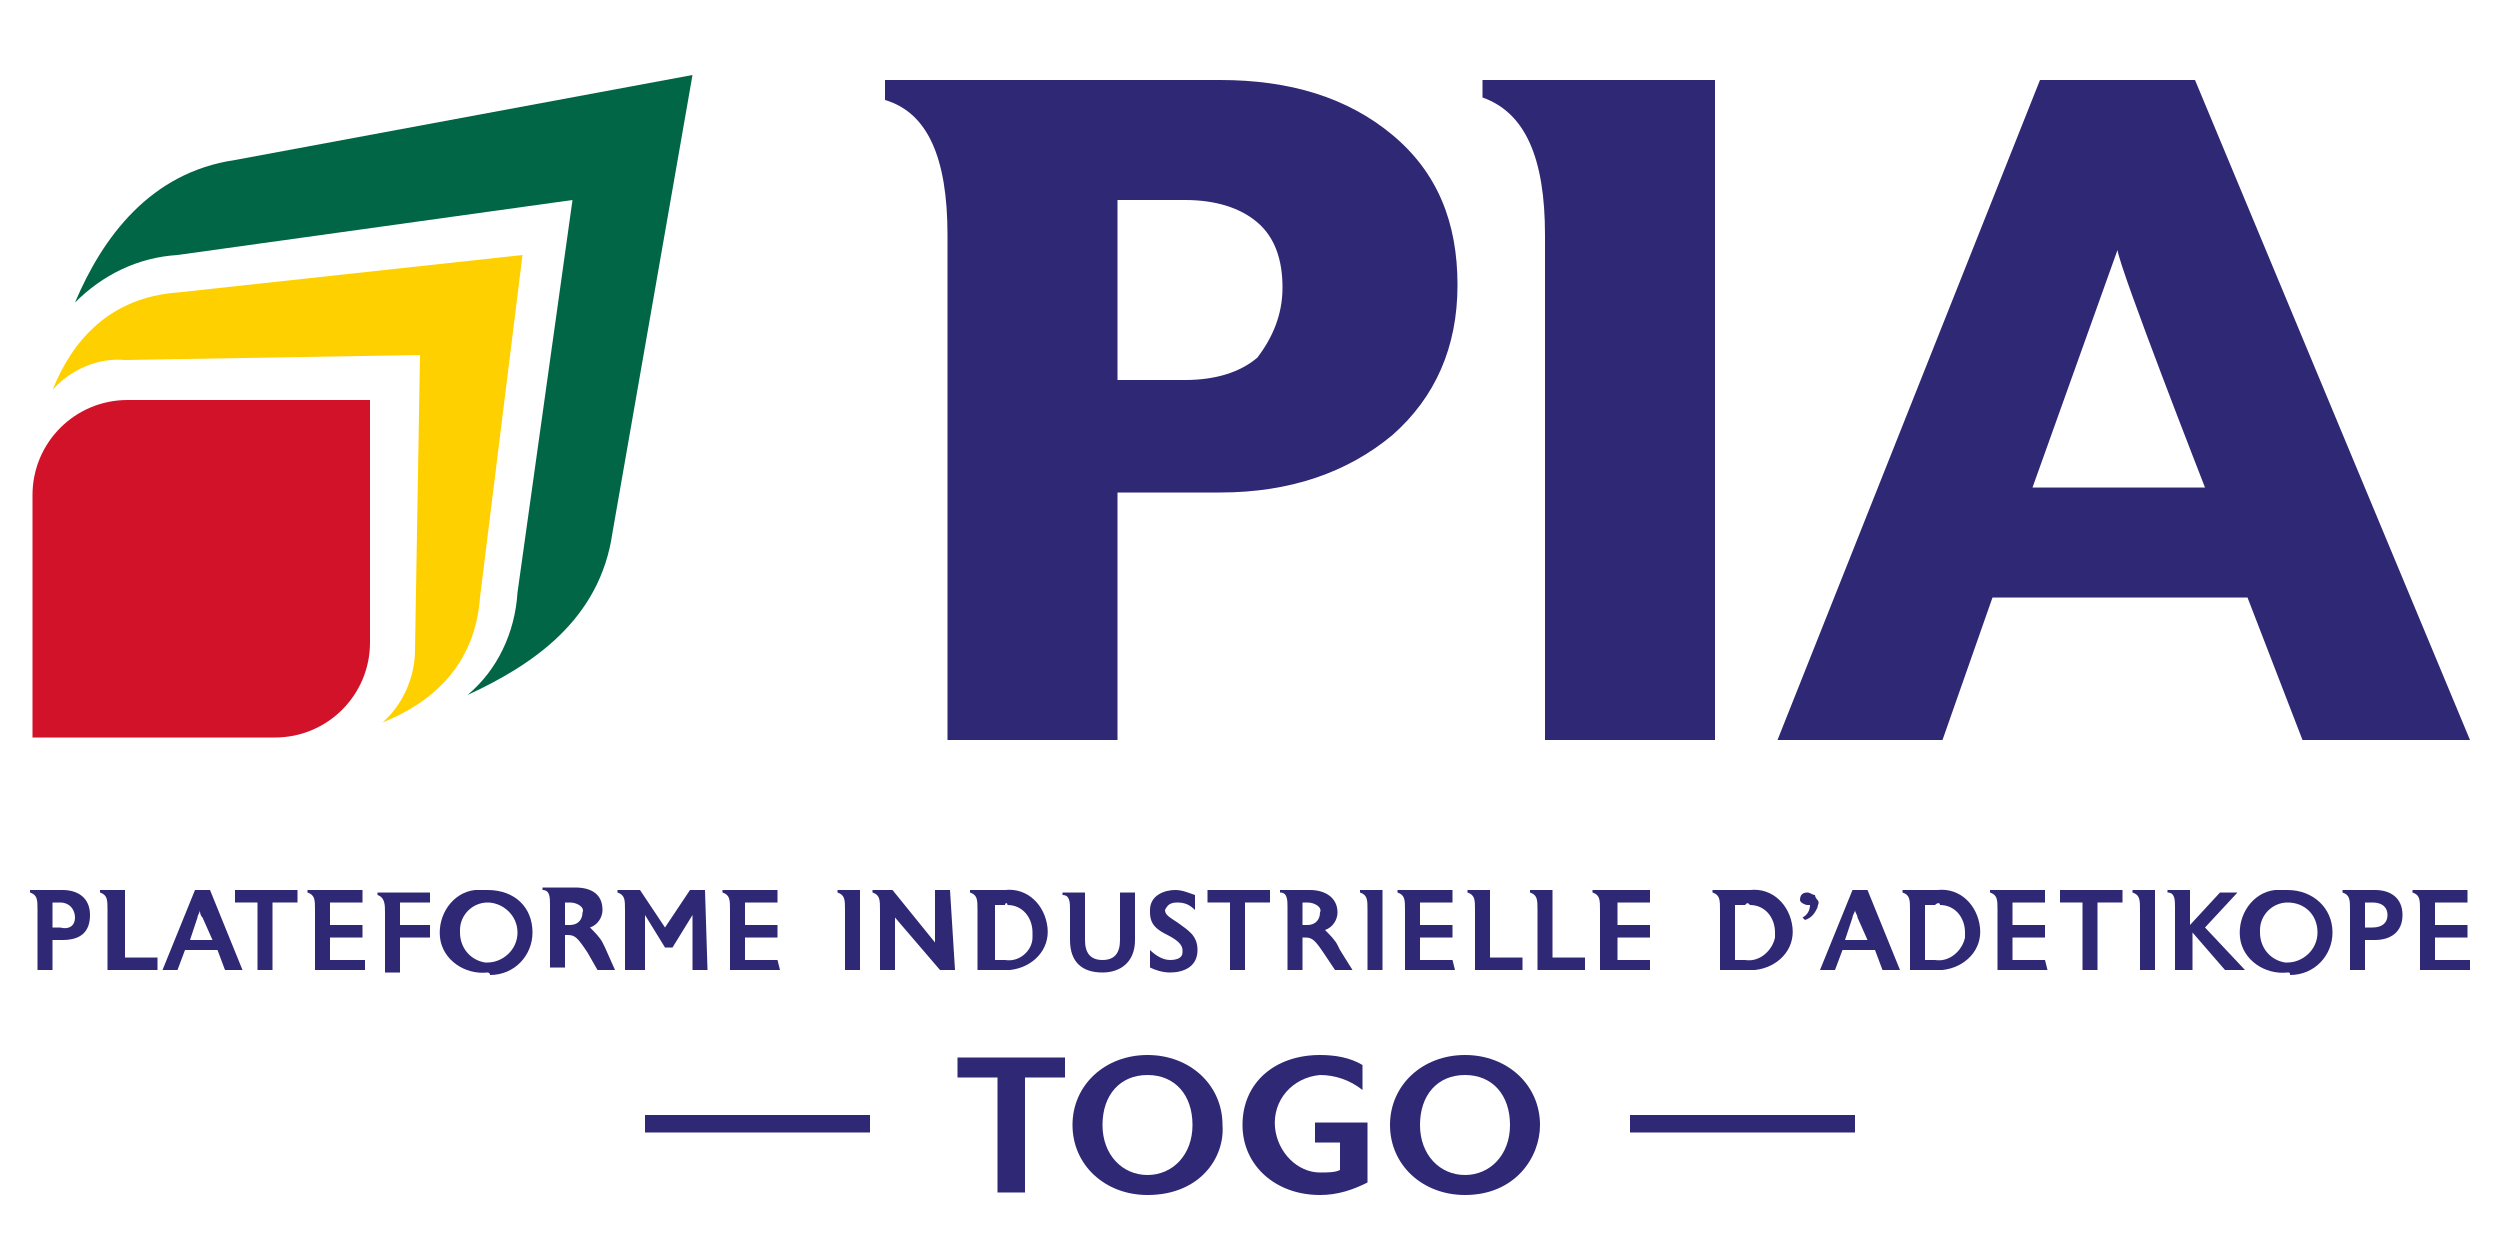 <?xml version="1.0" encoding="UTF-8"?> <!-- Generator: Adobe Illustrator 24.2.0, SVG Export Plug-In . SVG Version: 6.00 Build 0) --> <svg xmlns="http://www.w3.org/2000/svg" xmlns:xlink="http://www.w3.org/1999/xlink" version="1.1" id="Layer_1" x="0px" y="0px" viewBox="0 0 100 50" style="enable-background:new 0 0 100 50;" xml:space="preserve"> <style type="text/css"> .st0{fill:#2F2874;} .st1{fill:#D21229;} .st2{fill:#FFD000;} .st3{fill:#006646;} </style> <path class="st0" d="M58.3,11.4c0,2.5-0.9,4.5-2.6,6c-1.8,1.5-4.1,2.3-6.9,2.3h-4.1v9.9h-6.8V9.4c0-3.1-0.8-4.9-2.5-5.4V3.2h13.4 c2.8,0,5.1,0.7,6.9,2.2S58.3,8.9,58.3,11.4z M51.3,11.5c0-1.1-0.3-2-1-2.6c-0.7-0.6-1.7-0.9-2.9-0.9h-2.7v7.2h2.7 c1.2,0,2.2-0.3,2.9-0.9C50.9,13.5,51.3,12.6,51.3,11.5z"></path> <path class="st0" d="M68.6,29.6h-6.8V9.4c0-3.1-0.8-4.9-2.5-5.5V3.2h9.3V29.6z"></path> <path class="st0" d="M98.8,29.6h-6.7l-2.2-5.7H79.7l-2,5.7h-6.6L81.6,3.2h6.2L98.8,29.6z M88.2,19.5c0,0-3.4-8.7-3.5-9.5l-3.4,9.5 L88.2,19.5z"></path> <path class="st1" d="M14.8,16H5.1c-2.1,0-3.8,1.7-3.8,3.8v9.7H11c2.1,0,3.8-1.7,3.8-3.8c0,0,0,0,0,0V16z"></path> <path class="st2" d="M5,14.4l11.8-0.2l-0.2,11.8c0,1.1-0.5,2.2-1.3,2.9c2-0.8,3.7-2.3,3.9-5l1.7-13.7L7.1,11.7 c-2.7,0.2-4.2,1.9-5,3.9C2.8,14.8,3.9,14.3,5,14.4z"></path> <path class="st3" d="M7.1,10.2L22.9,8l-2.2,15.7c-0.1,1.6-0.8,3.1-2,4.1c2.6-1.2,5.3-3,5.8-6.5l3.2-18.3L9.4,6.4 C6,6.9,4.1,9.5,3,12.1C4.1,11,5.5,10.3,7.1,10.2z"></path> <path class="st0" d="M2.5,37.6H2.1v1.2H1.5v-2.4c0-0.4,0-0.6-0.3-0.7v-0.1h1.3c0.6,0,1.1,0.3,1.1,1C3.6,37.3,3.2,37.6,2.5,37.6z M2.4,36.1H2.1v1h0.3C2.8,37.2,3,37,3,36.7S2.8,36.1,2.4,36.1z"></path> <path class="st0" d="M6.2,38.8H4.3v-2.4c0-0.4,0-0.6-0.3-0.7v-0.1H5v2.7h1.3V38.8z"></path> <path class="st0" d="M9.7,38.8H9l-0.3-0.8H7.4l-0.3,0.8H6.5l1.3-3.2h0.6L9.7,38.8z M8.5,37.6l-0.4-0.9C8,36.6,8,36.5,8,36.4 c0,0.1-0.1,0.2-0.1,0.3l-0.3,0.9L8.5,37.6z"></path> <path class="st0" d="M11.9,36.1h-1v2.7h-0.6v-2.7H9.4v-0.5h2.5V36.1z"></path> <path class="st0" d="M14.6,38.8h-2v-2.4c0-0.4,0-0.6-0.3-0.7v-0.1h2.2v0.5h-1.3V37h1.3v0.5h-1.3v0.9h1.4V38.8z"></path> <path class="st0" d="M17.3,36.1H16V37h1.2v0.5H16v1.4h-0.6v-2.4c0-0.3,0-0.6-0.3-0.7v-0.1h2.1V36.1z"></path> <path class="st0" d="M19.5,38.9c-0.9,0.1-1.8-0.5-1.9-1.4s0.5-1.8,1.4-1.9c0.2,0,0.3,0,0.5,0c1.1,0,1.8,0.7,1.8,1.7 c0,0.9-0.7,1.7-1.7,1.7C19.6,38.9,19.5,38.9,19.5,38.9z M19.5,36.1c-0.6,0-1.1,0.5-1.1,1.1c0,0,0,0,0,0.1c0,0.6,0.4,1.1,1,1.2 c0,0,0,0,0.1,0c0.6,0,1.2-0.5,1.2-1.2S20.1,36.1,19.5,36.1L19.5,36.1L19.5,36.1z"></path> <path class="st0" d="M24.6,38.8h-0.7l-0.4-0.7c-0.4-0.6-0.5-0.7-0.8-0.7h-0.1v1.3H22v-2.5c0-0.3,0-0.6-0.3-0.6v-0.1H23 c0.7,0,1.1,0.3,1.1,0.9c0,0.3-0.2,0.6-0.5,0.7c0.2,0.2,0.4,0.4,0.5,0.6l0.1,0.2L24.6,38.8z M22.8,36.1h-0.2v0.9h0.2 c0.3,0,0.5-0.2,0.5-0.5C23.4,36.3,23.1,36.1,22.8,36.1z"></path> <path class="st0" d="M28.3,38.8h-0.6v-2.2l-0.8,1.3h-0.3l-0.8-1.3v2.2H25v-2.4c0-0.4,0-0.6-0.3-0.7v-0.1h0.9l1,1.5l1-1.5h0.6 L28.3,38.8z"></path> <path class="st0" d="M31.2,38.8h-2v-2.4c0-0.4,0-0.6-0.3-0.7v-0.1h2.2v0.5h-1.3V37h1.3v0.5h-1.3v0.9h1.3L31.2,38.8z"></path> <path class="st0" d="M34.4,38.8h-0.6v-2.4c0-0.4,0-0.6-0.3-0.7v-0.1h0.9V38.8z"></path> <path class="st0" d="M38.2,38.8h-0.6l-1.8-2.1v2.1h-0.6v-2.4c0-0.4,0-0.6-0.3-0.7v-0.1h0.8l1.7,2.1v-2.1h0.6L38.2,38.8z"></path> <path class="st0" d="M40.3,38.8h-1.2v-2.4c0-0.4,0-0.6-0.3-0.7v-0.1h1.4c0.9-0.1,1.6,0.6,1.7,1.5c0.1,0.9-0.6,1.6-1.5,1.7 C40.4,38.8,40.4,38.8,40.3,38.8L40.3,38.8z M40.2,36.2h-0.4v2.2h0.4c0.6,0.1,1.1-0.4,1.1-0.9c0-0.1,0-0.1,0-0.2c0-0.6-0.4-1.1-1-1.1 C40.3,36.1,40.2,36.1,40.2,36.2L40.2,36.2z"></path> <path class="st0" d="M45.4,37.6c0,0.9-0.6,1.3-1.3,1.3c-0.8,0-1.3-0.4-1.3-1.3v-1.2c0-0.3,0-0.6-0.3-0.6v-0.1h0.9v1.9 c0,0.5,0.2,0.8,0.7,0.8s0.7-0.3,0.7-0.8v-1.9h0.6L45.4,37.6z"></path> <path class="st0" d="M47.9,38c0,0.7-0.6,0.9-1.1,0.9c-0.3,0-0.6-0.1-0.8-0.2V38c0.2,0.2,0.5,0.4,0.8,0.4c0.3,0,0.5-0.1,0.5-0.3 c0,0,0,0,0-0.1c0-0.2-0.2-0.4-0.6-0.6S46,37,46,36.5v-0.1c0-0.6,0.6-0.8,1-0.8c0.3,0,0.5,0.1,0.8,0.2v0.6c-0.2-0.2-0.4-0.3-0.7-0.3 c-0.3,0-0.4,0.1-0.5,0.3c0,0,0,0,0,0c0,0.2,0.2,0.3,0.5,0.5C47.5,37.2,47.9,37.4,47.9,38L47.9,38z"></path> <path class="st0" d="M50.8,36.1h-1v2.7h-0.6v-2.7h-0.9v-0.5h2.5L50.8,36.1z"></path> <path class="st0" d="M54.1,38.8h-0.7L53,38.2c-0.4-0.6-0.5-0.7-0.8-0.7h-0.1v1.3h-0.6v-2.5c0-0.3,0-0.6-0.3-0.6v-0.1h1.2 c0.6,0,1.1,0.3,1.1,0.9c0,0.3-0.2,0.6-0.5,0.7c0.2,0.2,0.4,0.4,0.5,0.6l0.1,0.2L54.1,38.8z M52.3,36.1h-0.2v0.9h0.2 c0.3,0,0.5-0.2,0.5-0.5C52.9,36.3,52.6,36.1,52.3,36.1L52.3,36.1z"></path> <path class="st0" d="M55.3,38.8h-0.6v-2.4c0-0.4,0-0.6-0.3-0.7v-0.1h0.9V38.8z"></path> <path class="st0" d="M58.2,38.8h-2v-2.4c0-0.4,0-0.6-0.3-0.7v-0.1h2.2v0.5h-1.3V37h1.3v0.5h-1.3v0.9h1.3L58.2,38.8z"></path> <path class="st0" d="M60.9,38.8H59v-2.4c0-0.4,0-0.6-0.3-0.7v-0.1h0.9v2.7h1.3L60.9,38.8z"></path> <path class="st0" d="M63.4,38.8h-1.9v-2.4c0-0.4,0-0.6-0.3-0.7v-0.1h0.9v2.7h1.3V38.8z"></path> <path class="st0" d="M66,38.8h-2v-2.4c0-0.4,0-0.6-0.3-0.7v-0.1H66v0.5h-1.3V37h1.3v0.5h-1.3v0.9H66L66,38.8z"></path> <path class="st0" d="M70,38.8h-1.2v-2.4c0-0.4,0-0.6-0.3-0.7v-0.1H70c0.9-0.1,1.6,0.6,1.7,1.5c0.1,0.9-0.6,1.6-1.5,1.7 C70.1,38.8,70,38.8,70,38.8L70,38.8z M69.8,36.2h-0.4v2.2h0.4c0.6,0.1,1.1-0.4,1.2-0.9c0-0.1,0-0.1,0-0.2c0-0.6-0.4-1.1-1-1.1 C69.9,36.1,69.9,36.1,69.8,36.2L69.8,36.2z"></path> <path class="st0" d="M72.7,36.3c-0.1,0.2-0.2,0.4-0.5,0.5l-0.1-0.1c0.2-0.1,0.3-0.3,0.3-0.5c0,0,0,0-0.1,0c-0.1,0-0.3-0.1-0.3-0.2 c0,0,0,0,0,0v0c0-0.2,0.1-0.3,0.3-0.3c0.1,0,0.2,0.1,0.3,0.1c0,0.1,0.1,0.2,0.1,0.2C72.8,36.1,72.7,36.2,72.7,36.3z"></path> <path class="st0" d="M76,38.8h-0.7l-0.3-0.8h-1.3l-0.3,0.8h-0.6l1.3-3.2h0.6L76,38.8z M74.7,37.6l-0.4-0.9c0-0.1-0.1-0.2-0.1-0.3 c0,0.1-0.1,0.2-0.1,0.3l-0.3,0.9L74.7,37.6z"></path> <path class="st0" d="M77.6,38.8h-1.2v-2.4c0-0.4,0-0.6-0.3-0.7v-0.1h1.4c0.9-0.1,1.6,0.6,1.7,1.5c0.1,0.9-0.6,1.6-1.5,1.7 C77.7,38.8,77.7,38.8,77.6,38.8L77.6,38.8z M77.4,36.2h-0.4v2.2h0.4c0.6,0.1,1.1-0.4,1.2-0.9c0-0.1,0-0.1,0-0.2c0-0.6-0.4-1.1-1-1.1 C77.6,36.1,77.5,36.1,77.4,36.2L77.4,36.2z"></path> <path class="st0" d="M81.9,38.8h-2v-2.4c0-0.4,0-0.6-0.3-0.7v-0.1h2.2v0.5h-1.3V37h1.3v0.5h-1.3v0.9h1.3L81.9,38.8z"></path> <path class="st0" d="M84.8,36.1h-0.9v2.7h-0.6v-2.7h-0.9v-0.5h2.5V36.1z"></path> <path class="st0" d="M86.2,38.8h-0.6v-2.4c0-0.4,0-0.6-0.3-0.7v-0.1h0.9V38.8z"></path> <path class="st0" d="M89.8,38.8h-0.8l-1.3-1.5v1.5H87v-2.5c0-0.3,0-0.6-0.3-0.6v-0.1h0.9V37l1.2-1.3h0.7l-1.3,1.4L89.8,38.8z"></path> <path class="st0" d="M91.5,38.9c-0.9,0.1-1.8-0.5-1.9-1.4c-0.1-0.9,0.5-1.8,1.4-1.9c0.2,0,0.3,0,0.5,0c1,0,1.8,0.7,1.8,1.7 c0,0.9-0.7,1.7-1.7,1.7C91.6,38.9,91.6,38.9,91.5,38.9z M91.5,36.1c-0.6,0-1.1,0.5-1.1,1.1c0,0,0,0,0,0.1c0,0.6,0.4,1.1,1,1.2 c0,0,0,0,0.1,0c0.6,0,1.2-0.5,1.2-1.2S92.2,36.1,91.5,36.1L91.5,36.1z"></path> <path class="st0" d="M95,37.6h-0.4v1.2H94v-2.4c0-0.4,0-0.6-0.3-0.7v-0.1H95c0.6,0,1.1,0.3,1.1,1C96.1,37.3,95.6,37.6,95,37.6z M94.9,36.1h-0.3v1h0.3c0.4,0,0.6-0.2,0.6-0.5S95.3,36.1,94.9,36.1L94.9,36.1z"></path> <path class="st0" d="M98.8,38.8h-2v-2.4c0-0.4,0-0.6-0.3-0.7v-0.1h2.2v0.5h-1.3V37h1.3v0.5h-1.3v0.9h1.4L98.8,38.8z"></path> <path class="st0" d="M42.6,43.1H41v4.6h-1.1v-4.6h-1.6v-0.8h4.3V43.1z"></path> <path class="st0" d="M45.9,47.8c-1.7,0-3-1.2-3-2.8s1.3-2.8,3-2.8s3,1.2,3,2.8C49,46.3,48,47.8,45.9,47.8z M45.9,43 c-1.1,0-1.8,0.8-1.8,2s0.8,2,1.8,2c1,0,1.8-0.8,1.8-2S47,43,45.9,43L45.9,43z"></path> <path class="st0" d="M54.7,47.3c-0.6,0.3-1.2,0.5-1.9,0.5c-1.8,0-3.1-1.2-3.1-2.8c0-1.7,1.3-2.8,3.1-2.8c0.6,0,1.2,0.1,1.7,0.4v1 c-0.5-0.4-1.1-0.6-1.7-0.6c-1.1,0.1-1.9,1-1.8,2.1c0.1,1,0.9,1.8,1.8,1.8c0.3,0,0.6,0,0.8-0.1v-1.1h-1v-0.8h2.1L54.7,47.3z"></path> <path class="st0" d="M58.6,47.8c-1.7,0-3-1.2-3-2.8s1.3-2.8,3-2.8s3,1.2,3,2.8C61.6,46.3,60.6,47.8,58.6,47.8z M58.6,43 c-1.1,0-1.8,0.8-1.8,2s0.8,2,1.8,2c1,0,1.8-0.8,1.8-2S59.7,43,58.6,43L58.6,43z"></path> <rect x="25.8" y="44.6" class="st0" width="9" height="0.7"></rect> <rect x="65.2" y="44.6" class="st0" width="9" height="0.7"></rect> </svg> 